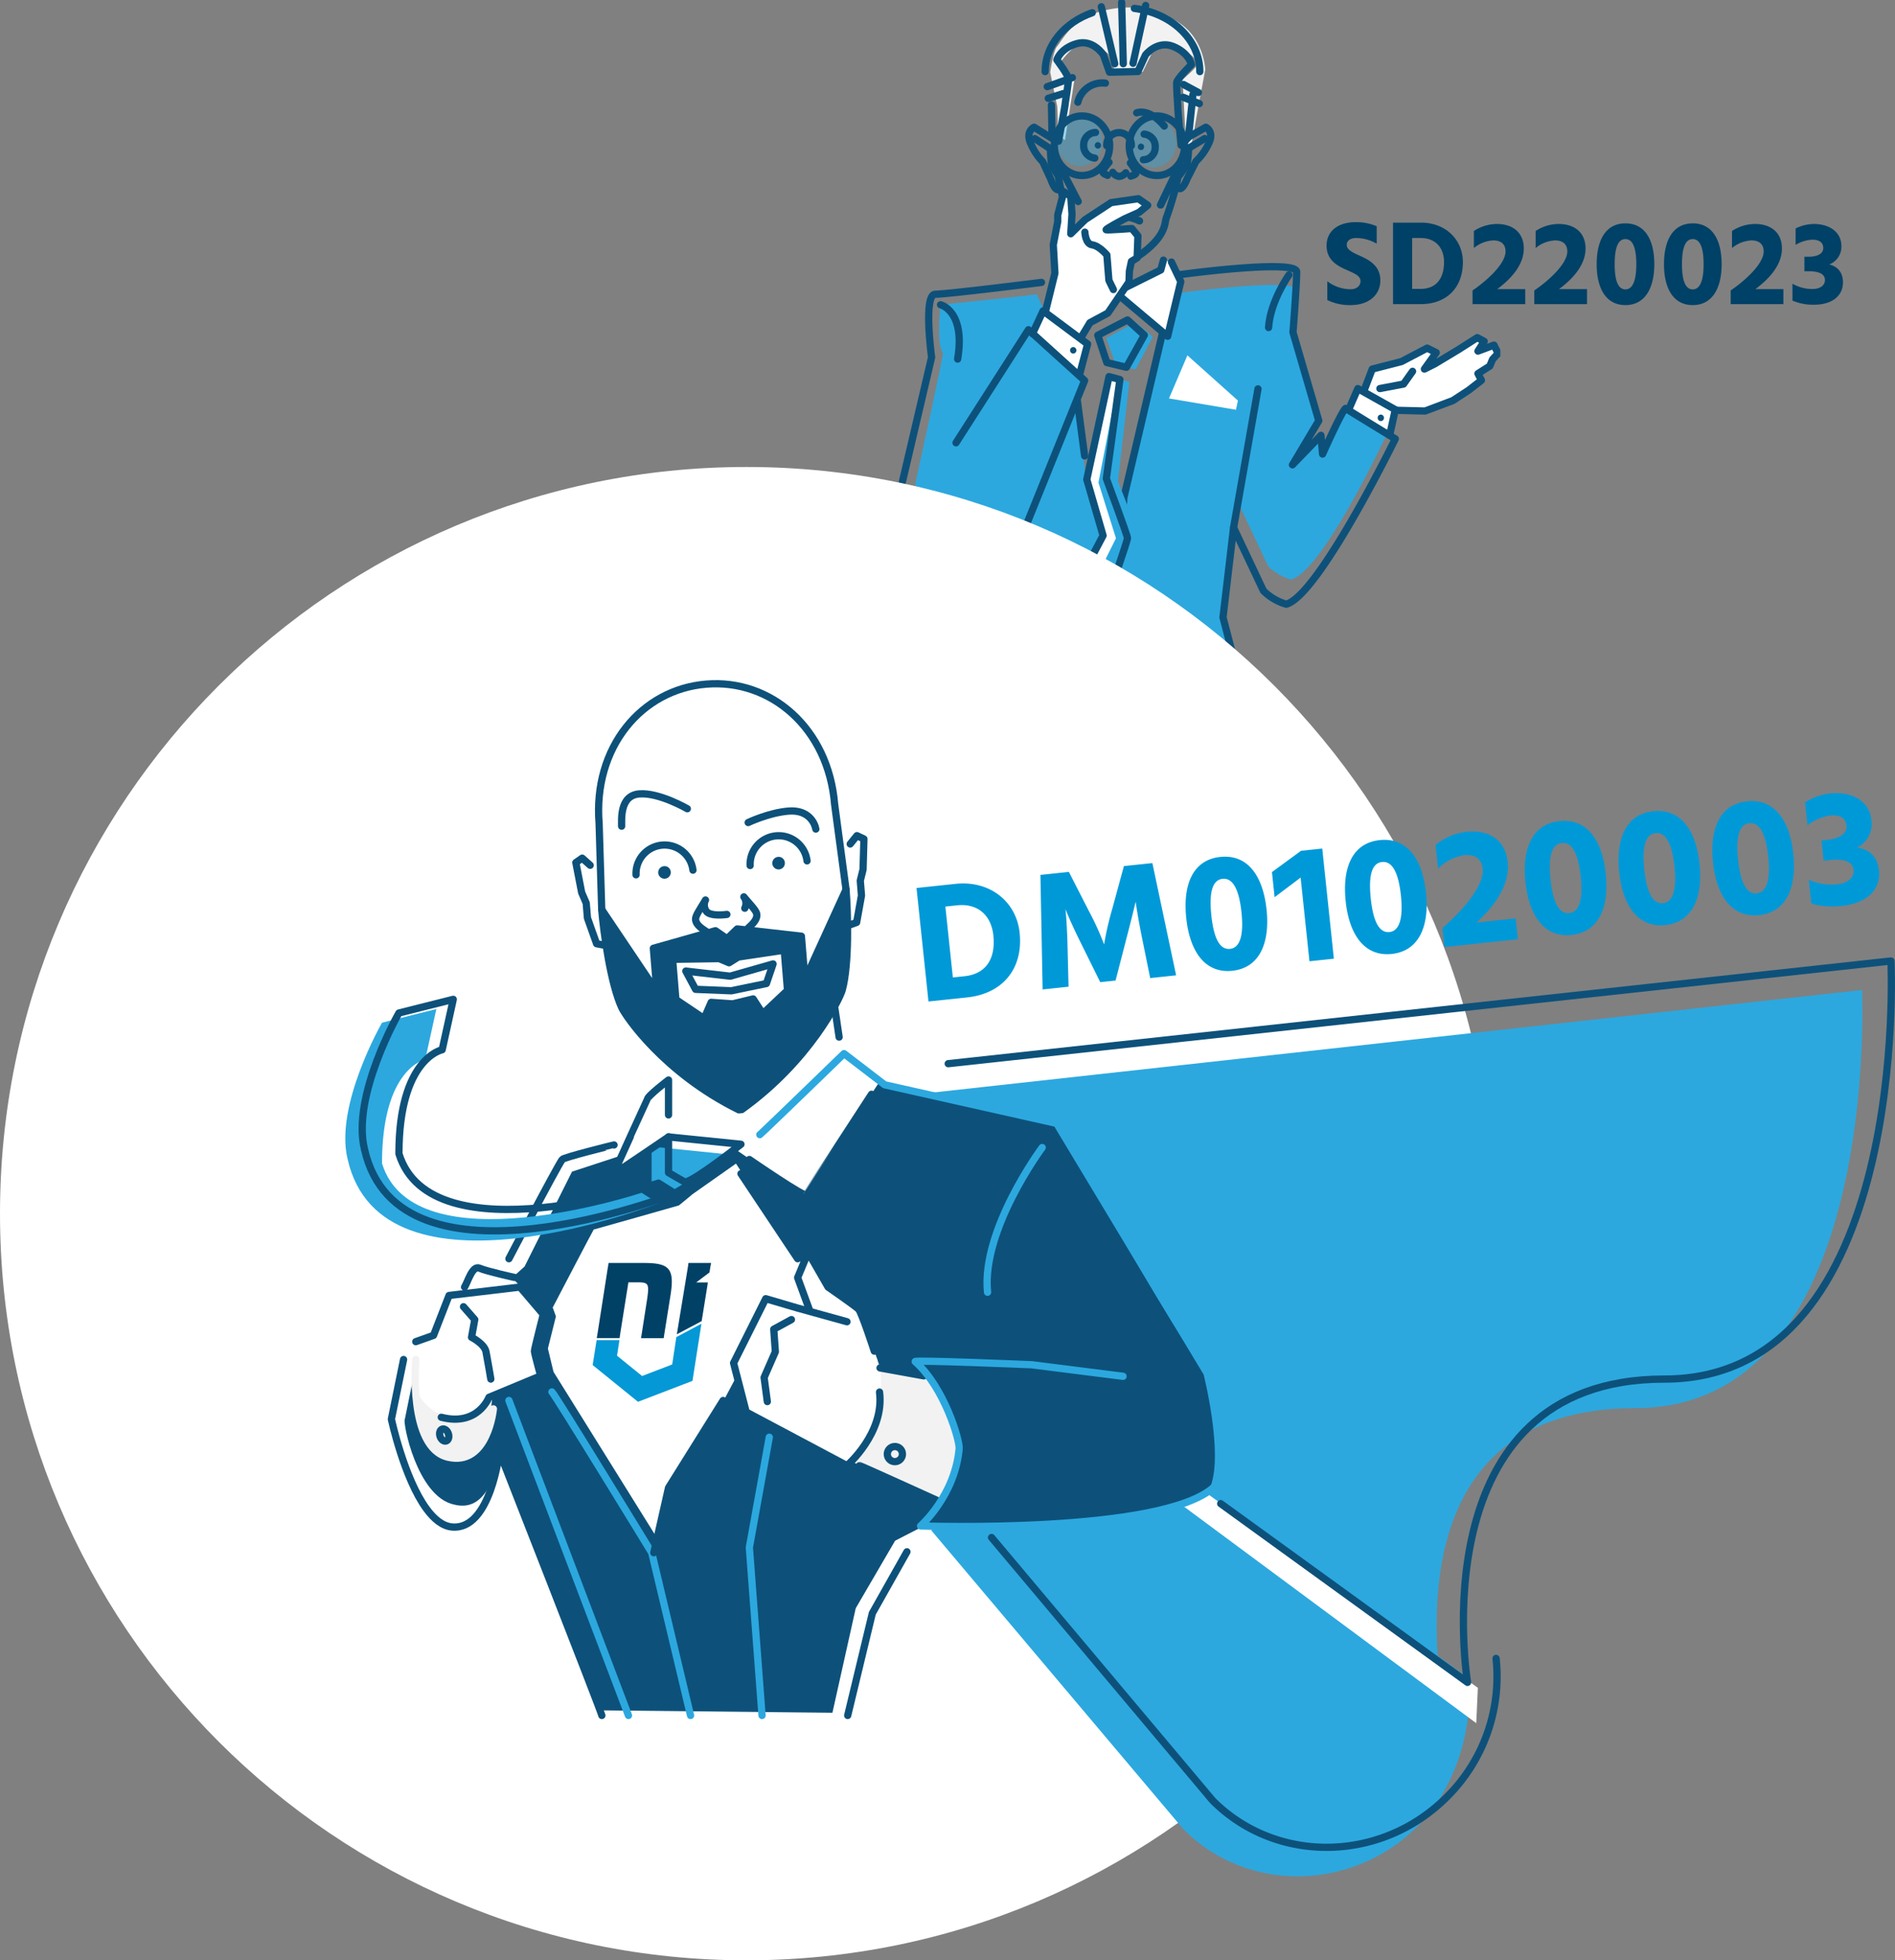<svg xmlns="http://www.w3.org/2000/svg" xmlns:xlink="http://www.w3.org/1999/xlink" width="784.013" height="810.798" viewBox="0 0 784.013 810.798"><rect x="0" y="0" width="784.013" height="810.798" fill="#808080" stroke="none"/><defs><clipPath id="a"><rect width="248.853" height="287.497" fill="none"/></clipPath><clipPath id="c"><rect width="18.735" height="20.166" fill="none"/></clipPath><clipPath id="e"><rect width="784.013" height="617.653" fill="none"/></clipPath></defs><g transform="translate(-1028.788 -170.781)"><g transform="translate(1400.666 170.781)"><g transform="translate(0 0)" clip-path="url(#a)"><g clip-path="url(#a)"><path d="M147.138,324.982l2.975-58.18,21.608-84.452c.9-.242,49.9-6.827,49.9-1.39s-1.516,17.452-1.516,17.452l10.664,36.551-10.889,18.245,11.787-12.2.674,7.733s8.756-19.574,9.654-18.849,16.75,10.912,16.75,10.912-26.148,56.337-39.507,59.841a21.958,21.958,0,0,1-9.429-5.558l-12.348-26.1-6.317,47.3,6.511,24.891" transform="translate(-57.033 -60.947)" fill="#2ca8df"/><path d="M326.4,241.9c.863,0,12.374.31,12.374.31l11.51-4.337,6.619-4.336,5.18-4.027-1.439-2.788,4.892-3.1,1.151-2.788,2.3-2.478-1.726-3.407-6.619,2.478,2.59-4.027-2.878-1.548-7.769,4.956-9.784,5.885-4.316,2.168,4.892-6.814-3.741-1.859-10.647,5.575-12.086,3.1-4.6,12.08,8.345,6.5Z" transform="translate(-121.053 -72.207)" fill="#fff"/><path d="M326.4,241.9c.863,0,12.374.31,12.374.31l11.51-4.337,6.619-4.336,5.18-4.027-1.439-2.788,4.892-3.1,1.151-2.788,2.3-2.478-1.726-3.407-6.619,2.478,2.59-4.027-2.878-1.548-7.769,4.956-9.784,5.885-4.316,2.168,4.892-6.814-3.741-1.859-10.647,5.575-12.086,3.1-4.6,12.08,8.345,6.5Z" transform="translate(-121.053 -72.207)" fill="none" stroke="#0d517a" stroke-linecap="round" stroke-linejoin="round" stroke-width="3"/><path d="M61.3,184.624c-1.01.363-39.738,4.35-39.738,4.35s-1.852,16.856,1.01,19.937c.388.417-11.45,54.01-11.45,54.01s.674,18.125,6.736,30.087c3.031,2.311,26.267-5.437,26.267-5.437l6.923,34.122L65.711,348l31.982-18.642s-9.114-42.871-9.114-44.321-6.736-23.2-6.736-23.2L77.887,227.85l3.283-7.431-5.219-4.441Z" transform="translate(-4.311 -62.927)" fill="#2ca8df"/><path d="M106.761,100.976c-.148,5.139,2.617,16.723,4.347,22.334.6,1.954-.725,8.584,13.93,18.729l12.129.411c15.208-9.151,14.079-15.787,14.793-17.7,2.048-5.486,5.474-16.948,5.622-22.087l-7.9,16.511" transform="translate(-41.381 -34.416)" fill="none" stroke="#0d517a" stroke-linecap="round" stroke-linejoin="round" stroke-width="3"/><path d="M105.518,57.383l2.851,2.192L112.239,34.8s-5.7-7.672-5.091-8.329,6.313-8.549,11-7.015a27.982,27.982,0,0,1,8.145,4.384l3.055,7.672,11.2-.219,3.666-7.453s5.7-5.041,9.571-3.507,9.775,5.7,9.368,7.672-6.109,6.137-6.109,6.795,1.426,26.962,1.426,26.962l1.833.219a31.8,31.8,0,0,0,1.425-5.7c.2-2.192,4.684-25.866,4.684-25.866s-.407-12.713-11-19.509-21.586-7.672-32.99-4.384-15.681,12.494-17.31,14.248-2.851,10.74-2.851,10.74,2.647,13.152,2.851,13.809.407,12.056.407,12.056" transform="translate(-39.638 -1.594)" fill="#f2f2f2"/><g transform="translate(65.473 48.555)" opacity="0.4"><g clip-path="url(#c)"><path d="M125.65,83.744c0,5.569-4.194,10.083-9.368,10.083s-9.368-4.515-9.368-10.083,4.194-10.083,9.368-10.083,9.368,4.515,9.368,10.083" transform="translate(-106.916 -73.661)" fill="#2ca8df"/></g></g><g transform="translate(96.02 49.102)" opacity="0.4"><g clip-path="url(#c)"><path d="M175.531,84.575c0,5.569-4.194,10.083-9.368,10.083S156.8,90.144,156.8,84.575s4.194-10.083,9.368-10.083,9.368,4.515,9.368,10.083" transform="translate(-156.797 -74.492)" fill="#2ca8df"/></g></g><path d="M135.115,136.951a23.5,23.5,0,0,1,8.472-1.579,23.694,23.694,0,0,1,8.362,2.142" transform="translate(-52.373 -46.137)" fill="none" stroke="#0d517a" stroke-linecap="round" stroke-linejoin="round" stroke-width="3"/><line x1="8.736" y1="16.837" transform="translate(65.464 66.525)" fill="none" stroke="#0d517a" stroke-linecap="round" stroke-linejoin="round" stroke-width="3"/><path d="M161.463,91.393a1.334,1.334,0,0,0,1.261,1.393,1.319,1.319,0,0,0,1.342-1.3A1.334,1.334,0,0,0,162.8,90.09a1.319,1.319,0,0,0-1.342,1.3" transform="translate(-62.586 -30.706)" fill="#0d517a"/><path d="M165.188,94.754a5.016,5.016,0,0,0,4.9-5.135,5.073,5.073,0,0,0-4.578-5.463" transform="translate(-64.03 -28.684)" fill="none" stroke="#0d517a" stroke-linecap="round" stroke-linejoin="round" stroke-width="3"/><path d="M134.956,90.562a1.319,1.319,0,0,1-1.341,1.305,1.333,1.333,0,0,1-1.263-1.391,1.32,1.32,0,0,1,1.341-1.306,1.335,1.335,0,0,1,1.263,1.392" transform="translate(-51.302 -30.392)" fill="#0d517a"/><path d="M129.468,93.716a5.072,5.072,0,0,1-4.586-5.457,5.017,5.017,0,0,1,4.89-5.141" transform="translate(-48.406 -28.329)" fill="none" stroke="#0d517a" stroke-linecap="round" stroke-linejoin="round" stroke-width="3"/><line x1="7.905" y2="16.511" transform="translate(108.297 68.25)" fill="none" stroke="#0d517a" stroke-linecap="round" stroke-linejoin="round" stroke-width="3"/><path d="M140.359,101.825a31.3,31.3,0,0,0-2.429,3.2c-.74,1.72,1.715,1.918,1.8,2.219" transform="translate(-53.41 -34.706)" fill="none" stroke="#0d517a" stroke-linecap="round" stroke-linejoin="round" stroke-width="3"/><path d="M149.911,108.3a4.016,4.016,0,0,1-2.744,1.527,3.653,3.653,0,0,1-2.634-1.709" transform="translate(-56.024 -36.851)" fill="none" stroke="#0d517a" stroke-linecap="round" stroke-linejoin="round" stroke-width="3"/><path d="M156.421,102.281a32.469,32.469,0,0,1,2.26,3.36c.639,1.767-1.947,1.794-2.054,2.088" transform="translate(-60.632 -34.861)" fill="none" stroke="#0d517a" stroke-linecap="round" stroke-linejoin="round" stroke-width="3"/><path d="M103.106,52.546c.1,5.942.209,11.434.209,11.434l2.715,3.547s2.823-14.852,2.808-15.973c0,0,1.323-8.178,1.3-9.747s-4.8-7.9-4.8-7.9,1.377-4.735,8.2-6.717S124.6,31.862,124.6,31.862l2.524,7.15,11.756-.292,3.143-6.859s4.8-6.191,11.42-3.52,7.572,7.526,7.572,7.526-5.915,5.784-6.08,7.343.429,9.835.429,9.835c-.114,1.115,1.384,16.189,1.384,16.189l3.017-3.253s1.111-10.188,1.887-17.786" transform="translate(-39.966 -9.142)" fill="none" stroke="#0d517a" stroke-linecap="round" stroke-linejoin="round" stroke-width="3"/><path d="M320.951,263.1l2.319-10.564-15.491-8.7-3.666,8.389" transform="translate(-117.88 -83.107)" fill="#fff"/><path d="M320.951,263.1l2.319-10.564-15.491-8.7-3.666,8.389" transform="translate(-117.88 -83.107)" fill="none" stroke="#0d517a" stroke-linecap="round" stroke-linejoin="round" stroke-width="3"/><path d="M147.138,321.073l2.975-58.18,21.608-92.012c.9-.241,49.9-6.827,49.9-1.39S220.1,194.5,220.1,194.5l10.664,36.551L219.878,249.3l11.787-12.2.674,7.733s8.756-19.574,9.654-18.849,20.43,12.566,20.43,12.566-31.768,64.885-45.126,68.389a21.958,21.958,0,0,1-9.429-5.558l-12.348-26.1-4.378,37.1,6.511,24.891" transform="translate(-57.033 -57.038)" fill="none" stroke="#0d517a" stroke-linecap="round" stroke-linejoin="round" stroke-width="3"/><path d="M131.489,236.317l-9.2,42.532,6.735,23.2-14.144,26.825,6.736,26.824,8.419,10.875,6.735-10.875-6.4-26.1s8.756-25.374,8.756-26.462-8.756-24.649-8.756-24.649l5.612-40.961Z" transform="translate(-44.528 -80.546)" fill="#fff"/><path d="M152.264,202.105l7.1,6.1-7.112,13.478-8.123-1.725-4.01-11.2Z" transform="translate(-54.312 -68.885)" fill="#2ca8df"/><path d="M139.127,237.954l-8.259,42.757,7.248,23.019L124.57,330.91l7.328,26.644,8.658,10.655,6.492-11.044-6.975-25.927s8.191-25.592,8.167-26.679-9.3-24.417-9.3-24.417l4.7-41.093Z" transform="translate(-48.286 -81.104)" fill="#2ca8df"/><path d="M338.511,233l-3.741,5.265-9.783,1.859" transform="translate(-125.971 -79.414)" fill="#fff"/><path d="M338.511,233l-3.741,5.265-9.783,1.859" transform="translate(-125.971 -79.414)" fill="none" stroke="#0d517a" stroke-linecap="round" stroke-linejoin="round" stroke-width="3"/><path d="M146.69,200.755l6.96,6.283-7.409,13.291-8.082-1.933L134.4,207.1Z" transform="translate(-52.095 -68.425)" fill="none" stroke="#0d517a" stroke-linecap="round" stroke-linejoin="round" stroke-width="3"/><path d="M131.489,236.317l-9.2,42.532,6.735,23.2-14.144,26.825,6.736,26.824,8.419,10.875,6.735-10.875-6.4-26.1s8.756-25.374,8.756-26.462-8.756-24.649-8.756-24.649l5.612-40.961Z" transform="translate(-44.528 -80.546)" fill="none" stroke="#0d517a" stroke-linecap="round" stroke-linejoin="round" stroke-width="3"/><path d="M127.939,85.068c0,6.806-5.126,12.324-11.45,12.324s-11.45-5.518-11.45-12.324,5.126-12.324,11.45-12.324S127.939,78.262,127.939,85.068Z" transform="translate(-40.715 -24.794)" fill="none" stroke="#0d517a" stroke-linecap="round" stroke-linejoin="round" stroke-width="3"/><path d="M178.532,85.068c0,6.806-5.126,12.324-11.45,12.324s-11.45-5.518-11.45-12.324,5.126-12.324,11.45-12.324S178.532,78.262,178.532,85.068Z" transform="translate(-60.326 -24.794)" fill="none" stroke="#0d517a" stroke-linecap="round" stroke-linejoin="round" stroke-width="3"/><path d="M140.446,88.608a5.1,5.1,0,1,1,10.18,0" transform="translate(-54.439 -28.334)" fill="none" stroke="#0d517a" stroke-linecap="round" stroke-linejoin="round" stroke-width="3"/><path d="M120.929,60.031a10.4,10.4,0,0,1,11.4-7.879" transform="translate(-46.874 -17.761)" fill="none" stroke="#0d517a" stroke-linecap="round" stroke-linejoin="round" stroke-width="3"/><path d="M160.672,70.65s5.034-2.228,11.415,5.47" transform="translate(-62.279 -23.978)" fill="none" stroke="#0d517a" stroke-linecap="round" stroke-linejoin="round" stroke-width="3"/><path d="M97.394,84.406l-3.156-1.958-4.208-2.611s-3.771,1.606-1.38,6.8a24.115,24.115,0,0,0,4.943,7.477l3.438,7.472s1.788,5.519,3.6,3.743" transform="translate(-34.055 -27.212)" fill="none" stroke="#0d517a" stroke-linecap="round" stroke-linejoin="round" stroke-width="3"/><path d="M91.871,86.971l6.461,4.242s.129,6,.577,6.973,2.7,4.226,2.7,4.226" transform="translate(-35.611 -29.643)" fill="none" stroke="#0d517a" stroke-linecap="round" stroke-linejoin="round" stroke-width="3"/><path d="M192.558,84.087l3.226-1.821,4.3-2.428s3.709,1.767,1.127,6.857A23.917,23.917,0,0,1,196,93.953l-3.712,7.318s-1.991,5.438-3.737,3.586" transform="translate(-73.084 -27.212)" fill="none" stroke="#0d517a" stroke-linecap="round" stroke-linejoin="round" stroke-width="3"/><path d="M200.121,86.947l-6.613,3.961s-.352,5.988-.836,6.942-2.85,4.107-2.85,4.107" transform="translate(-73.579 -29.635)" fill="none" stroke="#0d517a" stroke-linecap="round" stroke-linejoin="round" stroke-width="3"/><path d="M166.208,163.222l-1.084,4.061L146.4,176.6l21.553,18.124,5.437-22.622-3.863-8.083" transform="translate(-56.749 -55.632)" fill="#fff"/><path d="M166.208,163.222l-1.084,4.061L146.4,176.6l21.553,18.124,5.437-22.622-3.863-8.083" transform="translate(-56.749 -55.632)" fill="none" stroke="#0d517a" stroke-linecap="round" stroke-linejoin="round" stroke-width="3"/><path d="M159.1,5.268c15.34,1.954,27.085,12.919,27.085,26.153" transform="translate(-61.668 -1.796)" fill="none" stroke="#0d517a" stroke-linecap="round" stroke-linejoin="round" stroke-width="3"/><path d="M98.839,32.343c0-10.95,8.041-20.346,19.5-24.371" transform="translate(-38.312 -2.717)" fill="none" stroke="#0d517a" stroke-linecap="round" stroke-linejoin="round" stroke-width="3"/><line x1="5.557" y1="23.562" transform="translate(83.762 2.801)" fill="#fff"/><line x1="5.557" y1="23.562" transform="translate(83.762 2.801)" fill="none" stroke="#0d517a" stroke-linecap="round" stroke-linejoin="round" stroke-width="3"/><line x1="0.674" y1="25.374" transform="translate(92.181 0.988)" fill="#fff"/><line x1="0.674" y1="25.374" transform="translate(92.181 0.988)" fill="none" stroke="#0d517a" stroke-linecap="round" stroke-linejoin="round" stroke-width="3"/><path d="M158.228,27.348c.674-3.262,5.22-23.924,5.22-23.924" transform="translate(-61.332 -1.167)" fill="#fff"/><path d="M158.228,27.348c.674-3.262,5.22-23.924,5.22-23.924" transform="translate(-61.332 -1.167)" fill="none" stroke="#0d517a" stroke-linecap="round" stroke-linejoin="round" stroke-width="3"/><path d="M97.645,173.327l4.771-19.333-.674-11.781,1.852-9.606v-2.718l2.526-9.606,2.862,1.993.505,7.25-.505,8.156,5.894-5.8,10.776-7.068,11.282-1.631,3.873,2.719-3.536,2.9-6.062,2.718s-8.251,4.35-7.577,4.532,10.608-.544,10.608-.544l2.526,3.081-.337,9.062-2.358,1.45-.841,3.987-.168,4.531-8.756,12.868-7.409,3.987-7.072,11.781Z" transform="translate(-37.849 -40.997)" fill="#fff"/><path d="M97.645,173.327l4.771-19.333-.674-11.781,1.852-9.606v-2.718l2.526-9.606,2.862,1.993.505,7.25-.505,8.156,5.894-5.8,10.776-7.068,11.282-1.631,3.873,2.719-3.536,2.9-6.062,2.718s-8.251,4.35-7.577,4.532,10.608-.544,10.608-.544l2.526,3.081-.337,9.062-2.358,1.45-.841,3.987-.168,4.531-8.756,12.868-7.409,3.987-7.072,11.781Z" transform="translate(-37.849 -40.997)" fill="none" stroke="#0d517a" stroke-linecap="round" stroke-linejoin="round" stroke-width="3"/><path d="M90.313,204.5l4.378-9.425L113.1,208.786l-3.255,12.385" transform="translate(-35.007 -66.488)" fill="#fff"/><path d="M90.313,204.5l4.378-9.425L113.1,208.786l-3.255,12.385" transform="translate(-35.007 -66.488)" fill="none" stroke="#0d517a" stroke-linecap="round" stroke-linejoin="round" stroke-width="3"/><path d="M24.232,243.535,54.2,196.774,77.44,217.8,49.489,287.034S20.7,299,12.613,295.734,1.5,262.022,1.5,262.022l12.629-53.83s-3.536-26.1,1.516-26.1S59.592,177.2,59.592,177.2" transform="translate(-0.581 -60.397)" fill="none" stroke="#0d517a" stroke-linecap="round" stroke-linejoin="round" stroke-width="3"/><path d="M118.286,219.165a1.319,1.319,0,0,1-1.34,1.305,1.334,1.334,0,0,1-1.264-1.391,1.32,1.32,0,0,1,1.341-1.306,1.334,1.334,0,0,1,1.263,1.392" transform="translate(-44.84 -74.225)" fill="#0d517a"/><path d="M326.094,261.539a1.319,1.319,0,0,1-1.341,1.305,1.334,1.334,0,0,1-1.264-1.392,1.32,1.32,0,0,1,1.341-1.306,1.334,1.334,0,0,1,1.263,1.392" transform="translate(-125.39 -88.668)" fill="#0d517a"/><path d="M62.083,354.734l5.388,28.516,13.021,24.165" transform="translate(-24.065 -120.907)" fill="#fff"/><path d="M62.083,354.734l5.388,28.516,13.021,24.165" transform="translate(-24.065 -120.907)" fill="none" stroke="#0d517a" stroke-linecap="round" stroke-linejoin="round" stroke-width="3"/><path d="M125.691,145.671s.168,4.894,3.031,5.256,6.062,4.169,6.062,4.169l.842,10.512,1.852,3.806" transform="translate(-48.72 -49.65)" fill="#fff"/><path d="M125.691,145.671s.168,4.894,3.031,5.256,6.062,4.169,6.062,4.169l.842,10.512,1.852,3.806" transform="translate(-48.72 -49.65)" fill="none" stroke="#0d517a" stroke-linecap="round" stroke-linejoin="round" stroke-width="3"/><line x2="2.947" y2="22.384" transform="translate(73.912 166.193)" fill="#fff"/><line x2="2.947" y2="22.384" transform="translate(73.912 166.193)" fill="none" stroke="#0d517a" stroke-linecap="round" stroke-linejoin="round" stroke-width="3"/><line y1="57.394" x2="10.103" transform="translate(138.486 160.846)" fill="#2ca8df"/><line y1="57.394" x2="10.103" transform="translate(138.486 160.846)" fill="none" stroke="#0d517a" stroke-linecap="round" stroke-linejoin="round" stroke-width="3"/><path d="M28.171,191.223s10.44,2.537,7.072,22.474" transform="translate(-10.92 -65.176)" fill="#2ca8df"/><path d="M28.171,191.223s10.44,2.537,7.072,22.474" transform="translate(-10.92 -65.176)" fill="none" stroke="#0d517a" stroke-linecap="round" stroke-linejoin="round" stroke-width="3"/><path d="M258.21,172.526s-7.745,10.875-8.419,21.749" transform="translate(-96.824 -58.803)" fill="#2ca8df"/><path d="M258.21,172.526s-7.745,10.875-8.419,21.749" transform="translate(-96.824 -58.803)" fill="none" stroke="#0d517a" stroke-linecap="round" stroke-linejoin="round" stroke-width="3"/><path d="M100.93,60.669c.611-.219,6.313-1.973,6.313-1.973" transform="translate(-39.122 -20.006)" fill="none" stroke="#0d517a" stroke-linecap="round" stroke-linejoin="round" stroke-width="3"/><path d="M100.265,52.447c.814-.219,10.386-3.726,10.386-3.726" transform="translate(-38.865 -16.606)" fill="none" stroke="#0d517a" stroke-linecap="round" stroke-linejoin="round" stroke-width="3"/><line x2="6.109" y2="3.288" transform="translate(117.809 34.964)" fill="none" stroke="#0d517a" stroke-linecap="round" stroke-linejoin="round" stroke-width="3"/><line x2="6.72" y2="2.631" transform="translate(117.605 40.225)" fill="none" stroke="#0d517a" stroke-linecap="round" stroke-linejoin="round" stroke-width="3"/><path d="M182.513,240.8l27.7,4.676.814-3.8-20.907-18.705Z" transform="translate(-70.745 -75.997)" fill="#fff"/></g></g></g><path d="M22.7-32.2A21.253,21.253,0,0,0,14-33.9c-7.65,0-12.05,4-12.05,9.7,0,5.4,3.65,7.9,7.2,9.55C13-12.85,16-11.95,16-9.5c0,2-1.75,3.35-4.05,3.35a16.086,16.086,0,0,1-9.7-3.3V-1.7A21.025,21.025,0,0,0,11.95.4C19.35.4,24.2-3.75,24.2-9.8c0-6.15-4.7-8.55-8.9-10.4-2.85-1.25-5-2.45-5-4.3,0-1.6,1.3-2.85,4-2.85A17.292,17.292,0,0,1,22.7-25ZM37.35-6.3V-27.35H40.8c6.35,0,9.75,4.15,9.75,9.95,0,7.05-3.45,11.1-9.7,11.1Zm-7.9-27.4V0h11.5c10.35,0,17.4-6.5,17.4-17.4,0-9.1-7-16.3-17.3-16.3ZM72.55-6.2c7.1-5.25,11-10.95,11-16.8,0-6.55-4.5-10.15-11.15-10.15a17.531,17.531,0,0,0-9.5,2.9v7.05a13.637,13.637,0,0,1,8.05-3.15c3.5,0,5.05,1.85,5.05,4.55,0,5.05-7.5,11.95-13.65,16.15V0h21.8V-6.2Zm25.55,0c7.1-5.25,11-10.95,11-16.8,0-6.55-4.5-10.15-11.15-10.15a17.531,17.531,0,0,0-9.5,2.9v7.05a13.637,13.637,0,0,1,8.05-3.15c3.5,0,5.05,1.85,5.05,4.55,0,5.05-7.5,11.95-13.65,16.15V0h21.8V-6.2Zm15.6-10.3c0,9.9,3.8,16.9,11.9,16.9s11.95-7,11.95-16.9c0-10.05-3.85-16.9-11.95-16.9S113.7-26.55,113.7-16.5Zm7.45,0c0-6.85,1.4-10.4,4.45-10.4,3,0,4.5,3.55,4.5,10.4,0,6.75-1.5,10.4-4.5,10.4C122.55-6.1,121.15-9.75,121.15-16.5Zm20.4,0c0,9.9,3.8,16.9,11.9,16.9s11.95-7,11.95-16.9c0-10.05-3.85-16.9-11.95-16.9S141.55-26.55,141.55-16.5Zm7.45,0c0-6.85,1.4-10.4,4.45-10.4,3,0,4.5,3.55,4.5,10.4,0,6.75-1.5,10.4-4.5,10.4C150.4-6.1,149-9.75,149-16.5ZM179.35-6.2c7.1-5.25,11-10.95,11-16.8,0-6.55-4.5-10.15-11.15-10.15a17.531,17.531,0,0,0-9.5,2.9v7.05a13.637,13.637,0,0,1,8.05-3.15c3.5,0,5.05,1.85,5.05,4.55,0,5.05-7.5,11.95-13.65,16.15V0h21.8V-6.2ZM196-24.5a14.609,14.609,0,0,1,6.95-2.15c2.65,0,4.5,1,4.5,3.45,0,2.55-2.8,3.6-6.05,3.6h-1.75v6h1.75c5.25,0,6.75,1.7,6.75,3.65,0,2.05-1.8,3.7-5.2,3.7a16.431,16.431,0,0,1-8.25-2.2v7a22,22,0,0,0,8.85,1.7C211.3.25,215.6-3.55,215.6-9c0-4-2.1-6.55-5.7-7.4a7.828,7.828,0,0,0,5.05-7.65c0-5.3-4.35-9.1-11.5-9.1A17.74,17.74,0,0,0,196-31.3Z" transform="translate(1575.672 296.569)" fill="#004167"/><g transform="translate(1028.788 363.927)"><g clip-path="url(#e)"><path d="M617.653,308.826c0,170.56-138.266,308.827-308.827,308.827S0,479.386,0,308.826,138.266,0,308.826,0,617.653,138.266,617.653,308.826" fill="#fff"/><path d="M770.357,216.33,372.662,260.2l34.56,164.97L385.274,439.8,489.731,563.581l.008.008c26.339,26.34,69.7,25.683,96.852-1.467,15.8-15.8,23.092-40.933,20.845-61.166L594.8,491.645c-2.012-32.114.155-102.394,81.78-102.394,102.031,0,93.777-172.921,93.777-172.921" fill="#2ca8df"/><path d="M484.4,413.83l127.031,91.116-.665,14.632-125.7-93.111Z" fill="#fff"/><path d="M499.028,374.59c-12.637-14.632-60.19-100.76-61.52-102.09s-73.824-17.957-73.824-17.957S333.755,300.1,333.423,301.1s-29.264-18.954-29.264-18.954L284.207,296.11l-7.981-4.655v-14.3l-21.283,14.632,1-6.651-19.288,6.319-19.62,39.24-5.234,4.7c3.017,2.51,9.54,10.968,12.883,15.146-.776,3.658-3.567,15.03-3.547,15.186.492,1.193,1,5.1,2.438,10.309-6.1,2.66-20.549,8.614-20.728,8.646-.284.186-4.232,6.1-8.092,7.649-10.868,4.348-24.4-4.632-23.389-16.96.1-1.228-3.871,18.5-3.879,18.511-1,1,4.988,31.924,20.285,35.25,16.294,4.323,18.622-21.726,18.622-21.726l42.565,106.856,95.439,1,9.644-43.23,16.295-27.934,11.639-5.986s96.437,2.993,120.379-15.962c2.328-7.316,2.993-33.254-3.325-47.553" fill="#0d517a"/><path d="M269.584,281.091v14.766s6.677,3.963,6.949,3.909c4.343-.869,23.018-15.635,23.018-15.635Z" fill="#2ca8df"/><path d="M410.239,442.777l91.488,108.8.007.008c26.34,26.34,69.7,25.682,96.852-1.468a70.173,70.173,0,0,0,20.384-57.33" fill="none" stroke="#0d517a" stroke-linecap="round" stroke-miterlimit="10" stroke-width="3"/><path d="M392.3,246.8l390.052-42.47s8.254,172.922-93.777,172.922S607.156,502.7,607.156,502.7L505.031,428.77" fill="none" stroke="#0d517a" stroke-linecap="round" stroke-linejoin="round" stroke-width="3"/><path d="M271.9,443.094l4.656-20.618,22.612-35.914,5.654-10.641-1-5.986L317.128,344l18.289,5.32-5.32-13.3,1.662-6.318L304.491,288.13l-17.957,12.636s-5.516,4.612-5.653,4.656c-1,.32-34.385,9.76-35.25,9.976-.126.032-16.959,32.257-16.959,32.257l1.33,3.658-3.326,13.3L229,374.258Z" fill="#fff"/><path d="M303.494,370.267c.887-.887,13.08-26.6,13.08-26.6l18.4,5.875-4.989-14.189,4.323-9.754s7.76,13.412,8.647,13.856,12.414,8.978,12.414,8.978l8.757,23.943,19.842,3.658s12.581,18.234,12.858,28.876-7.537,23.278-7.537,23.278-28.08-13.249-37.079-16.794c-.484-.191-.747.447-1.307.97a4.114,4.114,0,0,1-.522.471c-.665-.443-41.678-21.837-41.678-21.837Z" fill="#f2f2f2"/><path d="M350.9,412.362c.56-.524.823-1.161,1.308-.97l.356.143a12.694,12.694,0,0,1,1.9-2.166,24.138,24.138,0,0,1,1.993-1.6c1.444-4.4,4.434-8.6,5.445-12.074,1.784-6.118,3.349-16.294,2.113-22.435-.482-2.394-1.854-1.67-.968-3.836l-7.678-20.993s-11.528-8.536-12.415-8.979-8.646-13.856-8.646-13.856l-4.323,9.755,4.988,14.188-18.4-5.875s-12.193,25.717-13.08,26.6L308.7,391s41.014,21.393,41.679,21.837a4.268,4.268,0,0,0,.521-.471" fill="#fff"/><path d="M171.807,381.49s1.33,28.017,15.962,28.682c14.752.67,15.962-26.271,15.962-26.271s-5.653,9.644-14.964,9.644c-11.639-.333-16.96-12.055-16.96-12.055" fill="#f2f2f2"/><path d="M422.895,371.154l-14.983-13.191-4.434,10.863" fill="none" stroke="#0d517a" stroke-linecap="round" stroke-linejoin="round" stroke-width="3"/><path d="M361.708,365.688s-5.212-16.069-6.515-17.372S342.6,339.2,342.6,339.2l-8.252-14.332L330,335.287l4.777,13.029" fill="none" stroke="#0d517a" stroke-linecap="round" stroke-linejoin="round" stroke-width="3"/><path d="M350.416,353.528,330,347.882,316.8,344l-13.3,26.6,5.229,20.278,41.693,22.149s15.635-13.463,13.463-30.4" fill="none" stroke="#0d517a" stroke-linecap="round" stroke-linejoin="round" stroke-width="3"/><line x2="18.109" y2="3.284" transform="translate(364.086 372.637)" fill="none" stroke="#0d517a" stroke-linecap="round" stroke-linejoin="round" stroke-width="3"/><path d="M355.628,413.027c.193-.064,31.888,14.326,31.888,14.326" fill="none" stroke="#0d517a" stroke-linecap="round" stroke-linejoin="round" stroke-width="3"/><path d="M172.017,361.779l7.34-2.606,6.423-16.5,29.36-3.475,9.634,11.292s-3.67,14.332-3.67,15.2,2.58,10.232,2.58,10.232L202.295,384.8s-4.587,12.161-19.727,8.252" fill="none" stroke="#0d517a" stroke-linecap="round" stroke-linejoin="round" stroke-width="3"/><path d="M192.2,339.2c1.376-2.172,3.211-9.12,6.193-7.817s14.451,3.828,14.451,3.828" fill="none" stroke="#0d517a" stroke-linecap="round" stroke-linejoin="round" stroke-width="3"/><path d="M276.585,277.09v14.766s6.677,3.963,6.949,3.909c4.343-.869,23.018-15.635,23.018-15.635Z" fill="none" stroke="#0d517a" stroke-linecap="round" stroke-linejoin="round" stroke-width="3"/><path d="M276.669,277.045S255.254,291.608,254,292.291c-.457.249,13.9-30.785,13.9-30.835,0-1.3,8.686-7.911,8.686-7.911v14.449" fill="none" stroke="#0d517a" stroke-linecap="round" stroke-linejoin="round" stroke-width="3"/><path d="M314.357,276.158c.688-.413,34.839-33.523,34.839-33.523l16.816,12.9L437.175,271.5l62.207,103.306s8.294,32.613,2.972,47c-21.285,19.711-121.489,16.184-121.489,16.184s14.189-12.415,15.962-31.924c.315-3.46-6.142-25.359-18.181-36.04-.87-.772,48.208,1.3,48.208,1.3l37.784,4.777" fill="none" stroke="#2ca8df" stroke-linecap="round" stroke-linejoin="round" stroke-width="3"/><path d="M228.339,382.571c1.556,1.473,41.309,66.5,41.309,66.5L285.7,516.391" fill="none" stroke="#2ca8df" stroke-linecap="round" stroke-linejoin="round" stroke-width="3"/><path d="M299.168,386.1l-22.584,36.111-6.08,26.863" fill="none" stroke="#0d517a" stroke-linecap="round" stroke-linejoin="round" stroke-width="3"/><line x2="23.452" y2="35.177" transform="translate(306.552 292.292)" fill="none" stroke="#0d517a" stroke-linecap="round" stroke-linejoin="round" stroke-width="3"/><path d="M318.278,401.3l-8.252,45.6,5.252,69.488" fill="none" stroke="#2ca8df" stroke-linecap="round" stroke-linejoin="round" stroke-width="3"/><line x1="49.462" y1="130.291" transform="translate(210.552 386.1)" fill="none" stroke="#2ca8df" stroke-linecap="round" stroke-linejoin="round" stroke-width="3"/><path d="M204.13,389.575s-2.294,23.887-18.809,19.978-13.3-40.39-13.3-40.39" fill="none" stroke="#f2f2f2" stroke-linecap="round" stroke-linejoin="round" stroke-width="3"/><path d="M166.971,369.162l-5.046,24.661s5.185,24.348,14.511,37.082c3.109,4.245,6.678,7.2,10.669,7.533,15.962,1.33,19.523-31.057,19.523-31.057s41.918,106.838,42.377,109.01" fill="none" stroke="#0d517a" stroke-linecap="round" stroke-linejoin="round" stroke-width="3"/><path d="M254.051,280.412c-.056-.023-20.846,5.12-21.448,6.016-2.933,4.361-22.05,41.041-22.05,41.041" fill="none" stroke="#0d517a" stroke-linecap="round" stroke-linejoin="round" stroke-width="3"/><path d="M266.308,329.224h-14.53l-.23,1.59a1.4,1.4,0,0,0-.06.22l-4.38,28.05-.22,1.21h9.46l.31-2.19,3.33-20.87h3.6c4.84,0,5.16.43,4,7.89l-2.13,13.69-.26,1.52h9.4l.21-1.46,2.65-16.61c1.63-10.74-.52-13.05-11.15-13.04" fill="#014166"/><path d="M280.028,358.724l10.27-5.44,2.58-16h-4.85l5.5-4.14.35-2.2.32-1.73h-9.36l-.18,1.32-.07.47" fill="#014166"/><path d="M279.818,359.884l-1.71,11.32-12.46,4.78-10.37-8.4,1-6.45h-9.44l-1.64,10.32,18.76,15.19,22.54-8.65,3.7-23.63Z" fill="#0498d6"/><path d="M244.178,164.738l-3.3-2.942-2.633,1.822,2.4,12.385,1.89,4.4.5,6.116,3.795,10.666,3.956.747" fill="none" stroke="#0d517a" stroke-linecap="round" stroke-linejoin="round" stroke-width="3"/><path d="M351.756,155.928l2.779-3.44,2.894,1.369-.358,12.612-1.15,4.645.5,6.116-2.009,11.141-3.782,1.38" fill="none" stroke="#0d517a" stroke-linecap="round" stroke-linejoin="round" stroke-width="3"/><path d="M248.949,183.057l-1.077-35.56c-2.577-31.462,17.525-55.489,44.319-57.683s50.538,18.242,53.114,49.7l4.724,35.262" fill="none" stroke="#0d517a" stroke-linecap="round" stroke-linejoin="round" stroke-width="3"/><path d="M325.815,216.5l-10.247,9.651-3.962-6.138-8.481,2.052-8.9-.628-2.911,6.7-11.681-7.855-1.363-16.645,19.27-.292,4.1,1.722,3.76-2.365,19.061-2.848Z" fill="none" stroke="#0d517a" stroke-linecap="round" stroke-linejoin="round" stroke-width="3"/><path d="M350.029,174.779,333.023,212l-1.468-17.933-26.546-3-4.194,4.048v0l-4.8-3.312-25.7,7.279,1.469,17.934-22.835-33.956c.778,9.5,3.685,30.613,8.282,40.557,1.6,3.463,17.29,26.874,48.449,42.27l1.2-.1c28.238-20.26,40.573-45.8,41.59-49.48,2.917-10.56,2.337-32.031,1.559-41.527m-34.462,51.376-3.962-6.138-8.481,2.052-8.9-.628-2.911,6.7-11.681-7.856-1.363-16.645,19.27-.292,4.094,1.722,3.76-2.365,19.061-2.848,1.363,16.646Z" fill="#0d517a"/><path d="M333.024,212l-1.469-17.933-26.545-3-4.2,4.048v0l-4.8-3.312-25.7,7.279,1.469,17.933-22.834-33.955c.777,9.5,3.684,30.612,8.281,40.557,1.6,3.463,17.29,26.874,48.449,42.27l1.2-.1c28.239-20.261,40.574-45.8,41.59-49.481,2.918-10.559,2.337-32.03,1.56-41.526Z" fill="none" stroke="#0d517a" stroke-linecap="round" stroke-linejoin="round" stroke-width="3"/><path d="M277.5,167.388a2.6,2.6,0,1,1-2.794-2.28,2.55,2.55,0,0,1,2.794,2.28" fill="#0d517a"/><path d="M263.147,168.684a11.82,11.82,0,0,1,23.543-1.928" fill="none" stroke="#0d517a" stroke-linecap="round" stroke-linejoin="round" stroke-width="3"/><path d="M284.367,141.355s-11.706-6.81-19.893-6.139-7.24,10.649-7.293,13.359" fill="none" stroke="#0d517a" stroke-linecap="round" stroke-linejoin="round" stroke-width="3"/><path d="M300.723,185.067s-6.717,1-8.457-1.263a4.477,4.477,0,0,1-.386-4.7c-1.319,2.35-3.453,5.4-3.958,7.049-1.03,3.359,4.275,5.685,4.526,6.213" fill="none" stroke="#0d517a" stroke-linecap="round" stroke-linejoin="round" stroke-width="3"/><path d="M308.137,182.505a4.477,4.477,0,0,0-.385-4.7c1.684,2.1,4.286,4.766,5.053,6.31,1.562,3.148-3.294,6.305-3.456,6.867" fill="none" stroke="#0d517a" stroke-linecap="round" stroke-linejoin="round" stroke-width="3"/><path d="M309.537,147.065s8.483-4.066,16.669-4.737,10.836,4.772,11.33,7.437" fill="none" stroke="#0d517a" stroke-linecap="round" stroke-linejoin="round" stroke-width="3"/><path d="M302.085,210.615l-18.34-2.116,4.039,7.548,14.8.6,14.5-3,2.757-8.105Z" fill="none" stroke="#0d517a" stroke-linecap="round" stroke-linejoin="round" stroke-width="3"/><path d="M327.437,352.642l-7.316,3.99.665,9.312-4.655,10.641,1.33,9.976" fill="none" stroke="#0d517a" stroke-linecap="round" stroke-linejoin="round" stroke-width="3"/><path d="M191.76,347.322l4.656,5.321-1.331,7.316s5.321,2.66,5.986,5.985,1.995,11.307,1.995,11.307" fill="none" stroke="#0d517a" stroke-linecap="round" stroke-linejoin="round" stroke-width="3"/><path d="M365.79,422.033c.284.709,8.913,12.273,9.755,13.745" fill="none" stroke="#0d517a" stroke-linecap="round" stroke-linejoin="round" stroke-width="3"/><path d="M265.447,300.2s-94.092,31.267-107.4-12.163c0-39.521,17.891-43,17.891-43L180.53,224.2l-22.479,5.646s-19.727,34.31-14.222,56.459c14.222,62.974,128.5,18.242,128.5,18.242Z" fill="#2ca8df"/><path d="M324.706,163.547a2.6,2.6,0,1,1-2.794-2.28,2.55,2.55,0,0,1,2.794,2.28" fill="#0d517a"/><path d="M310.354,164.842a11.82,11.82,0,0,1,23.543-1.928" fill="none" stroke="#0d517a" stroke-linecap="round" stroke-linejoin="round" stroke-width="3"/><line y1="20.95" x2="10.974" transform="translate(228.672 318.058)" fill="none" stroke="#0d517a" stroke-linecap="round" stroke-linejoin="round" stroke-width="3"/><path d="M272.448,296.2s-94.092,31.267-107.4-12.163c0-39.521,17.891-43,17.891-43l4.588-20.846-22.479,5.646s-19.727,34.31-14.222,56.459c14.222,62.974,128.5,18.242,128.5,18.242Z" fill="none" stroke="#0d517a" stroke-linecap="round" stroke-linejoin="round" stroke-width="3"/><path d="M350.715,516.391,360.9,474.124l14.33-25.442" fill="none" stroke="#0d517a" stroke-linecap="round" stroke-linejoin="round" stroke-width="3"/><path d="M373.353,408.275a3.117,3.117,0,1,1-3.117-3.117A3.117,3.117,0,0,1,373.353,408.275Z" fill="none" stroke="#0d517a" stroke-linecap="round" stroke-linejoin="round" stroke-width="3"/><path d="M185.5,399.817c.458,1.354.061,2.711-.887,3.032s-2.088-.516-2.546-1.87-.062-2.711.886-3.032S185.039,398.463,185.5,399.817Z" fill="none" stroke="#0d517a" stroke-linecap="round" stroke-linejoin="round" stroke-width="3"/><path d="M310.026,286.428s23.659,16.286,23.556,14.549c-.006-.091,26.99-41.528,26.99-41.528" fill="none" stroke="#0d517a" stroke-linecap="round" stroke-linejoin="round" stroke-width="3"/><line x2="1.774" y2="11.971" transform="translate(345.394 223.838)" fill="#fff"/><line x2="1.774" y2="11.971" transform="translate(345.394 223.838)" fill="none" stroke="#0d517a" stroke-linecap="round" stroke-linejoin="round" stroke-width="3"/><path d="M431.19,281.479s-25.273,33.919-22.613,59.857" fill="none" stroke="#2ca8df" stroke-linecap="round" stroke-linejoin="round" stroke-width="3"/></g></g><path d="M15.61-8.82V-38.29h4.83c8.89,0,13.65,5.81,13.65,13.93,0,9.87-4.83,15.54-13.58,15.54ZM4.55-47.18V0h16.1C35.14,0,45.01-9.1,45.01-24.36c0-12.74-9.8-22.82-24.22-22.82ZM52.01,0H62.79l1.47-18.27c.35-4.9.63-9.73.63-13.79,0,0,.98,4.06,4.55,13.79L76.02-.49h6.37l6.65-17.78c3.22-8.54,5.04-13.79,5.04-13.79s.14,5.32.91,13.79L96.74,0h10.78l-4.9-47.18H90.79L84.14-30.1a127.014,127.014,0,0,0-4.9,14.28A114.623,114.623,0,0,0,74.48-30.1L67.9-47.18H56.07Zm62.16-23.1c0,13.86,5.32,23.66,16.66,23.66s16.73-9.8,16.73-23.66c0-14.07-5.39-23.66-16.73-23.66S114.17-37.17,114.17-23.1Zm10.43,0c0-9.59,1.96-14.56,6.23-14.56,4.2,0,6.3,4.97,6.3,14.56,0,9.45-2.1,14.56-6.3,14.56C126.56-8.54,124.6-13.65,124.6-23.1Zm26.81-4.76,11.55-6.93V0h10.15V-45.78h-8.82l-12.88,7.49Zm29.05,4.76c0,13.86,5.32,23.66,16.66,23.66s16.73-9.8,16.73-23.66c0-14.07-5.39-23.66-16.73-23.66S180.46-37.17,180.46-23.1Zm10.43,0c0-9.59,1.96-14.56,6.23-14.56,4.2,0,6.3,4.97,6.3,14.56,0,9.45-2.1,14.56-6.3,14.56C192.85-8.54,190.89-13.65,190.89-23.1ZM233.38-8.68c9.94-7.35,15.4-15.33,15.4-23.52,0-9.17-6.3-14.21-15.61-14.21a24.543,24.543,0,0,0-13.3,4.06v9.87a19.092,19.092,0,0,1,11.27-4.41c4.9,0,7.07,2.59,7.07,6.37,0,7.07-10.5,16.73-19.11,22.61V0h30.52V-8.68ZM255.22-23.1c0,13.86,5.32,23.66,16.66,23.66s16.73-9.8,16.73-23.66c0-14.07-5.39-23.66-16.73-23.66S255.22-37.17,255.22-23.1Zm10.43,0c0-9.59,1.96-14.56,6.23-14.56,4.2,0,6.3,4.97,6.3,14.56,0,9.45-2.1,14.56-6.3,14.56C267.61-8.54,265.65-13.65,265.65-23.1Zm28.56,0c0,13.86,5.32,23.66,16.66,23.66S327.6-9.24,327.6-23.1c0-14.07-5.39-23.66-16.73-23.66S294.21-37.17,294.21-23.1Zm10.43,0c0-9.59,1.96-14.56,6.23-14.56,4.2,0,6.3,4.97,6.3,14.56,0,9.45-2.1,14.56-6.3,14.56C306.6-8.54,304.64-13.65,304.64-23.1Zm28.56,0C333.2-9.24,338.52.56,349.86.56s16.73-9.8,16.73-23.66c0-14.07-5.39-23.66-16.73-23.66S333.2-37.17,333.2-23.1Zm10.43,0c0-9.59,1.96-14.56,6.23-14.56,4.2,0,6.3,4.97,6.3,14.56,0,9.45-2.1,14.56-6.3,14.56C345.59-8.54,343.63-13.65,343.63-23.1Zm30.03-11.2a20.453,20.453,0,0,1,9.73-3.01c3.71,0,6.3,1.4,6.3,4.83,0,3.57-3.92,5.04-8.47,5.04h-2.45v8.4h2.45c7.35,0,9.45,2.38,9.45,5.11,0,2.87-2.52,5.18-7.28,5.18a23,23,0,0,1-11.55-3.08v9.8C374.99-.49,379.89.35,384.23.35c10.85,0,16.87-5.32,16.87-12.95,0-5.6-2.94-9.17-7.98-10.36a10.959,10.959,0,0,0,7.07-10.71c0-7.42-6.09-12.74-16.1-12.74a24.836,24.836,0,0,0-10.43,2.59Z" transform="matrix(0.995, -0.105, 0.105, 0.995, 1408.401, 585.48)" fill="#0099d8"/></g></svg>